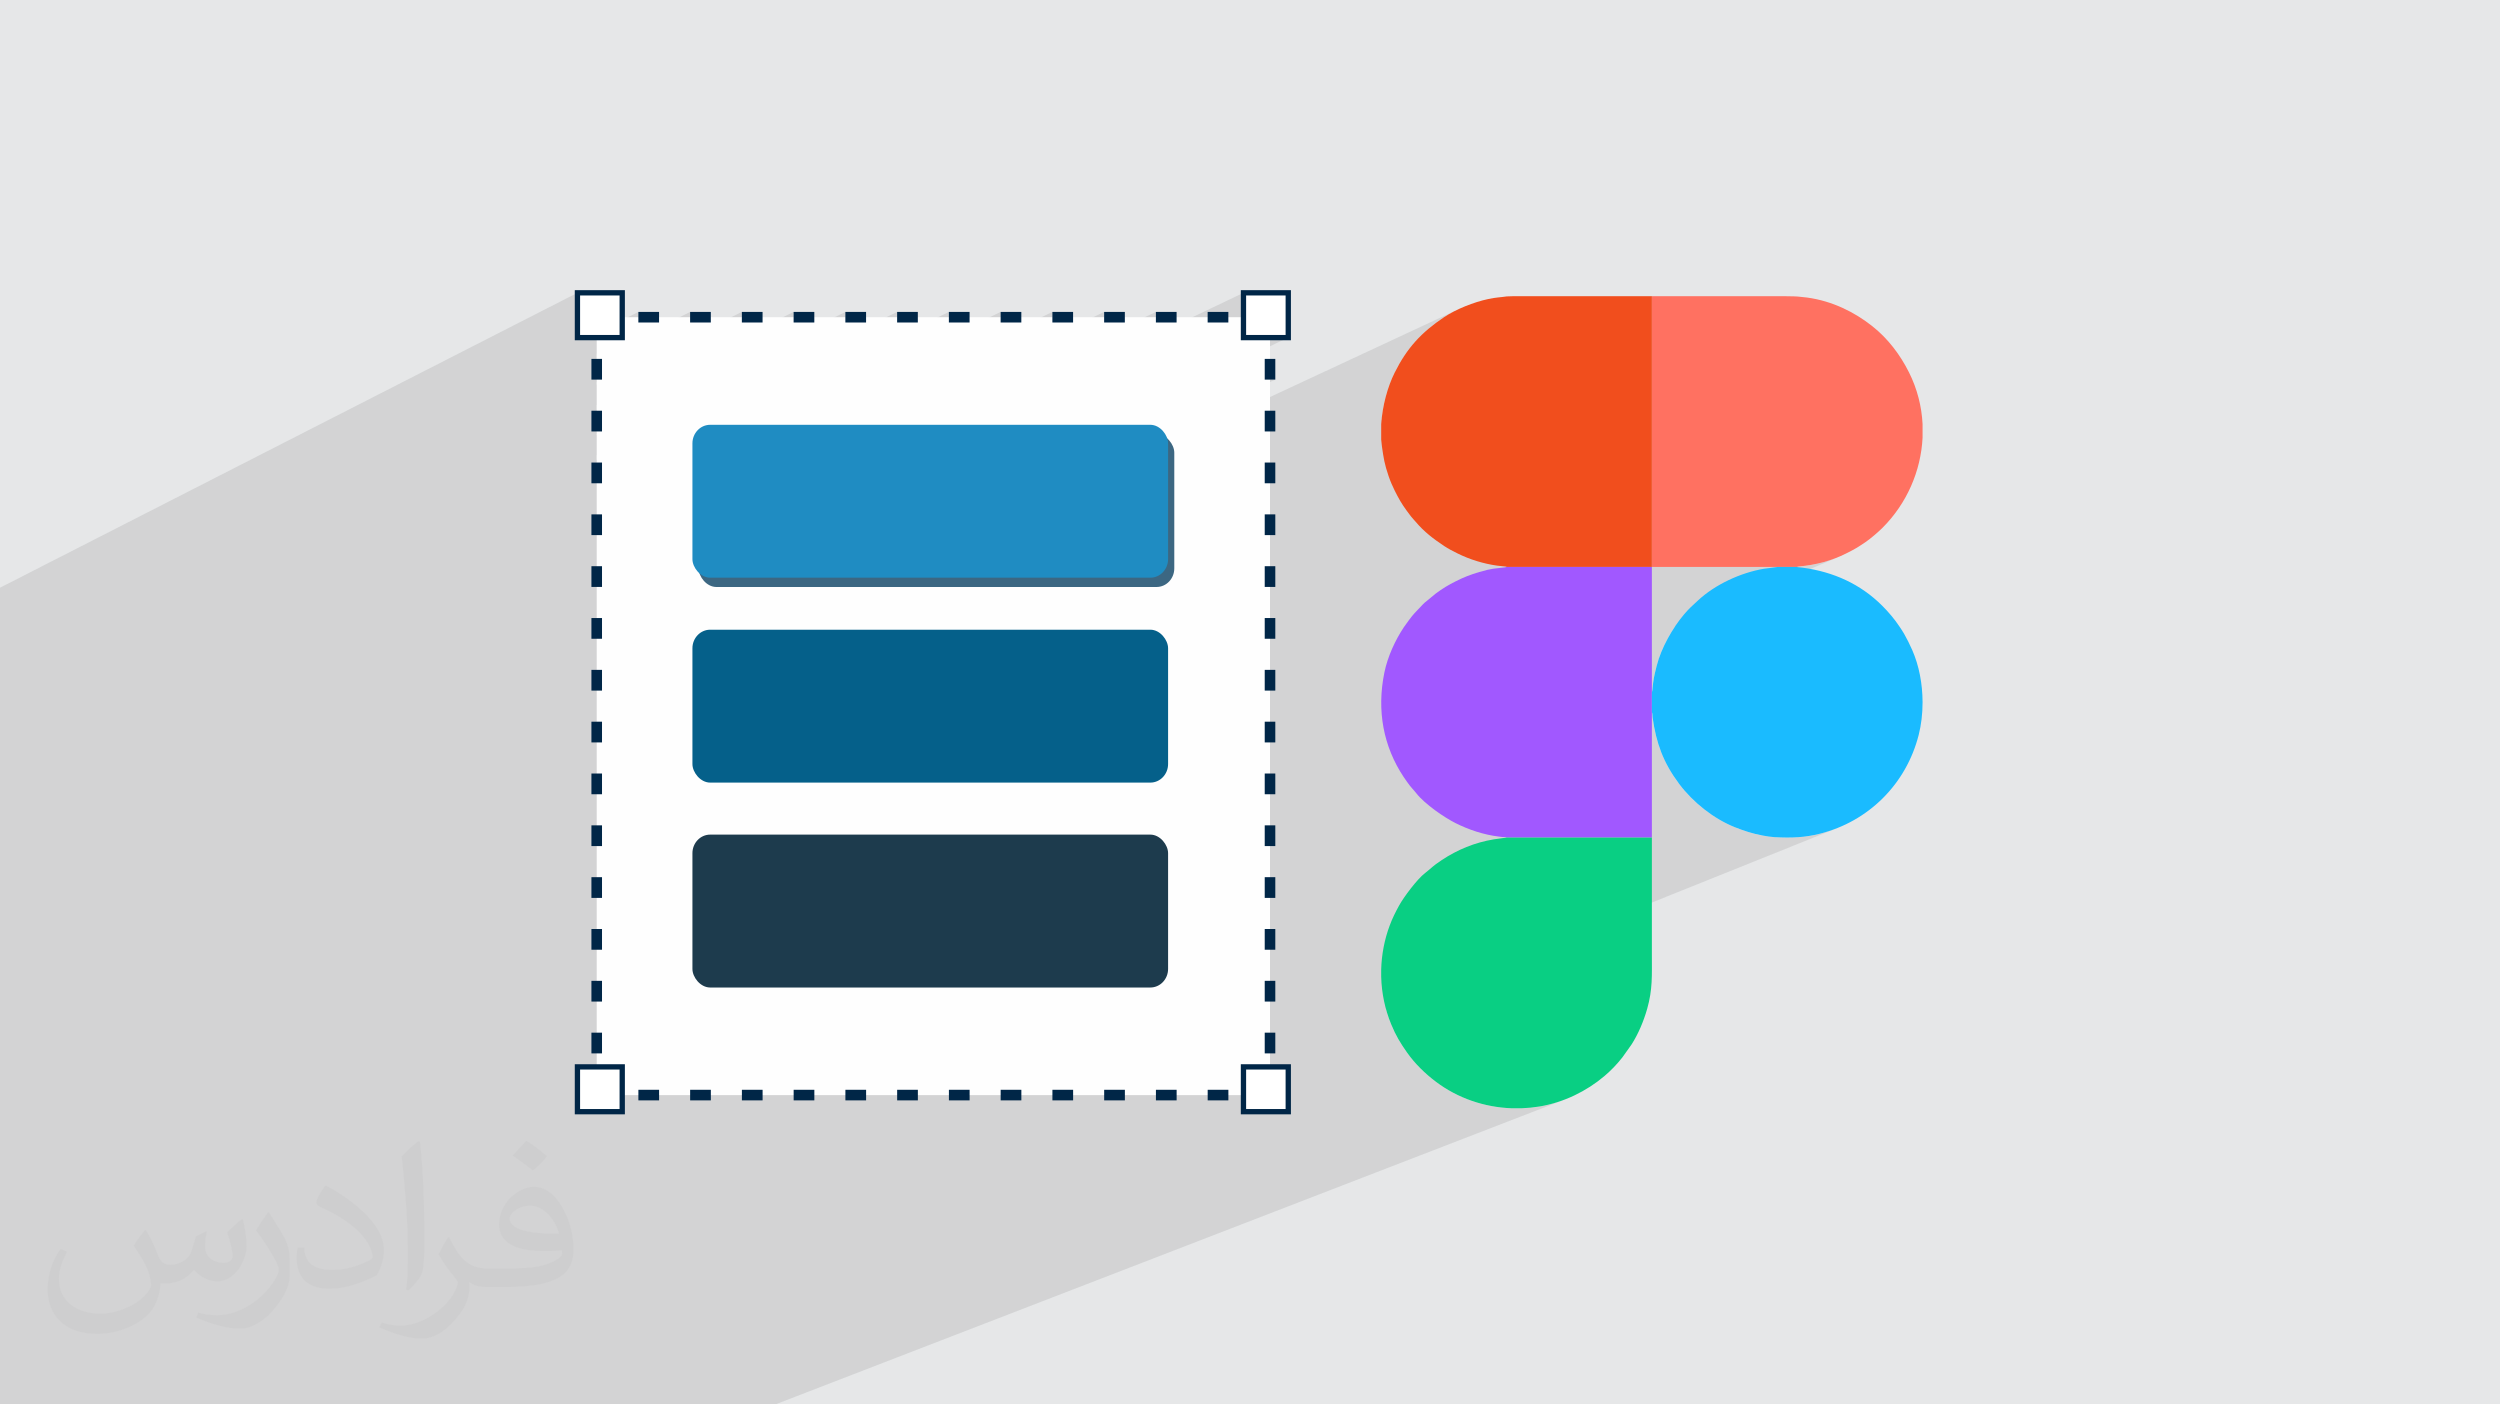 <?xml version="1.0" encoding="UTF-8"?>
<!DOCTYPE svg PUBLIC "-//W3C//DTD SVG 1.0//EN" "http://www.w3.org/TR/2001/REC-SVG-20010904/DTD/svg10.dtd">
<!-- Creator: CorelDRAW -->
<svg xmlns="http://www.w3.org/2000/svg" xml:space="preserve" width="94.192mm" height="52.917mm" version="1.0" style="shape-rendering:geometricPrecision; text-rendering:geometricPrecision; image-rendering:optimizeQuality; fill-rule:evenodd; clip-rule:evenodd"
viewBox="0 0 9404.92 5283.66"
 xmlns:xlink="http://www.w3.org/1999/xlink"
 xmlns:xodm="http://www.corel.com/coreldraw/odm/2003">
 <defs>
  <style type="text/css">
   <![CDATA[
    .str0 {stroke:#002647;stroke-width:19.97;stroke-miterlimit:22.926}
    .fil8 {fill:#FEFEFE}
    .fil10 {fill:#05608A}
    .fil6 {fill:#09CF83}
    .fil7 {fill:#1ABBFF}
    .fil11 {fill:#1D3B4D}
    .fil13 {fill:#1F8CC2}
    .fil12 {fill:#3C6782}
    .fil5 {fill:#A158FF}
    .fil4 {fill:#F14E1D}
    .fil3 {fill:#FF7161}
    .fil14 {fill:white}
    .fil9 {fill:#002647;fill-rule:nonzero}
    .fil2 {fill:#373435;fill-opacity:0.031}
    .fil1 {fill:#2B2A29;fill-opacity:0.102}
    .fil0 {fill:#E6E7E8}
   ]]>
  </style>
 </defs>
 <g id="Layer_x0020_1">
  <polygon class="fil0" points="-0,0 9404.92,0 9404.92,5283.66 -0,5283.66 "/>
  <polygon class="fil1" points="1952.62,5283.66 1916.3,5283.66 1904.39,5283.66 1861.04,5283.66 1851.56,5283.66 1786.99,5283.66 1768.63,5283.66 1752.97,5283.66 1740.92,5283.66 1680.93,5283.66 1657.42,5283.66 1588.97,5283.66 1572.84,5283.66 1515,5283.66 1512.16,5283.66 1509.15,5283.66 1500.79,5283.66 1500.71,5283.66 1472.72,5283.66 1409.31,5283.66 1392.71,5283.66 1379.41,5283.66 1330.76,5283.66 1320.65,5283.66 1296.21,5283.66 1229.64,5283.66 1222.52,5283.66 1212.57,5283.66 1171.17,5283.66 1161.88,5283.66 1140.51,5283.66 1070.61,5283.66 1049.97,5283.66 1034.64,5283.66 1032.44,5283.66 983.43,5283.66 960.39,5283.66 870.31,5283.66 862.47,5283.66 852.3,5283.66 828.05,5283.66 780.26,5283.66 697.51,5283.66 690.65,5283.66 672.18,5283.66 645.05,5283.66 642.88,5283.66 607.35,5283.66 600.12,5283.66 539.78,5283.66 522.14,5283.66 510.99,5283.66 508.51,5283.66 492.05,5283.66 491.34,5283.66 475.97,5283.66 474.35,5283.66 451.65,5283.66 439.35,5283.66 419.98,5283.66 331.32,5283.66 311.91,5283.66 239.86,5283.66 228.62,5283.66 225.52,5283.66 190.43,5283.66 151.66,5283.66 131.78,5283.66 59.73,5283.66 47.44,5283.66 26.48,5283.66 6.11,5283.66 -0,5283.66 -0,5271.9 -0,5263.34 -0,5232.96 -0,5227.95 -0,5223.14 -0,5218.02 -0,5206.96 -0,5195.98 -0,5192.23 -0,5187.14 -0,5179.07 -0,5172.05 -0,5158.93 -0,5156.42 -0,5144.84 -0,5123.88 -0,5119.25 -0,5110.1 -0,5105.09 -0,5086.26 -0,5075.53 -0,5046.1 -0,5036.26 -0,5030.22 -0,5022.96 -0,5022.12 -0,5022 -0,5021.96 -0,5021.76 -0,5021.36 -0,5019.3 -0,4995.33 -0,4995.32 -0,4995.2 -0,4994.33 -0,4970.86 -0,4953 -0,4946.75 -0,4936.53 -0,4920.46 -0,4865.54 -0,4850.47 -0,4847.3 -0,4824.72 -0,4823.81 -0,4791.23 -0,4782.12 -0,4753.8 -0,4737.54 -0,4694.84 -0,4679.59 -0,4671.11 -0,4664.38 -0,4641.16 -0,4624.9 -0,4622.05 -0,4621.31 -0,4619.5 -0,4611.24 -0,4607.48 -0,4604.42 -0,4596.26 -0,4595.56 -0,4571.08 -0,4554.62 -0,4524.13 -0,4508.7 -0,4508.36 -0,4481.46 -0,4465.24 -0,4440.36 -0,4388.37 -0,4371.7 -0,4353.42 -0,4346.33 -0,4337.81 -0,4331.04 -0,4321.3 -0,4298.53 -0,4295.51 -0,4269.47 -0,4213.88 -0,4205.65 -0,4188.78 -0,4182.72 -0,4181.37 -0,4166.94 -0,4157.26 -0,4141.05 -0,4115.62 -0,4098.59 -0,4050.05 -0,4027.47 -0,4022.93 -0,4012.02 -0,4005.87 -0,3996.06 -0,3977.25 -0,3964.85 -0,3932.7 -0,3927.7 -0,3841.3 -0,3840.22 -0,3829.07 -0,3825.18 -0,3822.94 -0,3756.82 -0,3749.77 -0,3723.83 -0,3719.81 -0,3670.6 -0,3657.5 -0,3654.3 -0,3640.03 -0,3616.3 -0,3585.94 -0,3566.86 -0,3552.39 -0,3499.9 -0,3483.42 -0,3482.69 -0,3474.78 -0,3465.96 -0,3457.65 -0,3457.11 -0,3422.74 -0,3408.98 -0,3383.94 -0,3376.36 -0,3341.27 -0,3334.68 -0,3327.19 -0,3294.24 -0,3292.06 -0,3274.17 -0,3258.98 -0,3244.57 -0,3211.29 -0,3201.02 -0,3175.84 -0,3161.1 -0,3127.48 -0,3109.34 -0,3091.84 -0,3091.26 -0,3076.77 -0,3042.78 -0,3018.1 -0,3006.97 -0,2991.55 -0,2957.21 -0,2944.55 -0,2926.62 -0,2921.21 -0,2908.34 -0,2905.44 -0,2901.55 -0,2870.74 -0,2835.18 -0,2834.55 -0,2818.42 -0,2783.37 -0,2746.98 -0,2743.91 -0,2730.5 -0,2725.42 -0,2695.06 -0,2658.48 -0,2652.25 -0,2641.62 -0,2605.8 -0,2569.03 -0,2561.19 -0,2551.8 -0,2542.5 -0,2515.6 -0,2478.63 -0,2469.34 -0,2461 -0,2449.02 -0,2424.42 -0,2387.26 -0,2378.47 -0,2369.27 -0,2369.24 -0,2359.81 -0,2359.58 -0,2331.69 -0,2322.21 -0,2303.54 -0,2210.93 2172.28,1101.56 2172.28,1200.13 2224.92,1173.39 2224.92,1193.3 2224.92,1203.4 2244.83,1193.3 2244.83,1223.3 2264.74,1213.21 2284.64,1213.21 2245.26,1233.13 2264.74,1233.13 2244.83,1243.2 2244.83,1252.56 2401.45,1173.39 2401.45,1213.21 2479.33,1213.21 2244.83,1331.22 2244.83,1350.03 2596.15,1173.39 2596.15,1213.21 2674.02,1213.21 2244.83,1428.06 2244.83,1428.12 2264.74,1428.12 2244.83,1438.08 2244.83,1446.44 2790.83,1173.39 2790.83,1213.21 2868.72,1213.21 2244.83,1523.86 2244.83,1541.84 2985.53,1173.39 2985.53,1213.21 3063.41,1213.21 2244.83,1618.65 2244.83,1623.1 2264.74,1623.1 2244.83,1632.96 2244.83,1636.23 3180.23,1173.39 3180.23,1213.21 3258.1,1213.21 2244.83,1712.43 2244.83,1729.63 3374.92,1173.39 3374.92,1213.21 3452.79,1213.21 2665.59,1599.02 2674.85,1598.08 2702.26,1598.08 3569.61,1173.39 3569.61,1213.21 3647.49,1213.21 2858.1,1598.08 2892.42,1598.08 3764.3,1173.39 3764.3,1213.21 3842.18,1213.21 3048.68,1598.08 3082.59,1598.08 3959,1173.39 3959,1213.21 4036.87,1213.21 3239.26,1598.08 3272.77,1598.08 4153.69,1173.39 4153.69,1213.21 4231.56,1213.21 3429.84,1598.08 3462.92,1598.08 4348.38,1173.39 4348.38,1213.21 4426.26,1213.21 3620.42,1598.08 3637.78,1598.08 4677.88,1101.56 4677.88,1201.83 4737.77,1173.39 4737.77,1213.21 4757.8,1213.21 4757.8,1233.12 4797.62,1233.12 4719.37,1270.1 4846.41,1270.1 4149.95,1598.08 4230.14,1598.08 4757.8,1350.12 4757.8,1428.11 4797.62,1428.11 4378.3,1624.1 4382.34,1628.98 4388.81,1640.87 4391.29,1648.81 4397.09,1653.61 4405.65,1663.97 4406.95,1666.35 5490.34,1161.53 5479.85,1166.46 5469.64,1171.55 5459.75,1176.78 5450.25,1182.12 5441.17,1187.57 5432.6,1193.1 5416.9,1203.88 5401.91,1214.72 5387.6,1225.69 5373.92,1236.85 5360.86,1248.21 5348.36,1259.84 5336.39,1271.78 5324.93,1284.1 5313.93,1296.81 5303.35,1309.98 5293.17,1323.66 5283.34,1337.87 5273.85,1352.69 5264.64,1368.16 5255.68,1384.3 5246.95,1401.2 5241.94,1411.57 5237.14,1422.33 5232.54,1433.43 5228.15,1444.83 5223.99,1456.53 5220.07,1468.5 5216.38,1480.68 5212.97,1493.06 5209.8,1505.61 5206.93,1518.3 5204.33,1531.11 5202.03,1543.99 5200.05,1556.93 5198.37,1569.89 5197.23,1580.9 6214.27,1114.38 6214.27,2132.68 6686.14,2132.68 6760.27,2132.68 6761.62,2132.1 6761.78,2132.06 6761.91,2132.07 6762.01,2132.17 6762.05,2132.21 6763.1,2131.76 6763.23,2131.71 6763.95,2131.54 6764.47,2131.41 6764.88,2131.31 6765.23,2131.24 6765.61,2131.17 6766.08,2131.12 6766.72,2131.05 6767.6,2130.98 6779.24,2129.87 6790.8,2128.5 6802.29,2126.89 6813.7,2125.04 6825.05,2122.94 6836.32,2120.58 6847.51,2117.96 6858.64,2115.08 6869.67,2111.94 6880.63,2108.54 6891.52,2104.86 6902.32,2100.91 6913.03,2096.69 6923.68,2092.18 6300.5,2358.06 6295.69,2365.35 6288.23,2377.27 6281.01,2389.47 6274.07,2401.89 6267.43,2414.5 6261.14,2427.25 6255.24,2440.08 6249.74,2452.95 6244.71,2465.83 6240.15,2478.65 6236.12,2491.39 6232.64,2503.99 6229.01,2518.44 6226.03,2530.74 6223.63,2541.57 6221.66,2551.63 6220.03,2561.59 6218.63,2572.13 6217.33,2583.94 6216.03,2597.71 6214.32,2604.49 6214.35,2679.17 6215.19,2680.99 6215.77,2683.26 6216.15,2685.83 6216.38,2688.58 6216.53,2691.36 6216.64,2694.04 6216.77,2696.5 6216.97,2698.58 6219.68,2716.46 6222.72,2733.82 6226.12,2750.73 6229.9,2767.21 6234.1,2783.32 6238.74,2799.08 6243.88,2814.58 6249.52,2829.83 6255.69,2844.87 6262.44,2859.78 6269.79,2874.58 6277.78,2889.32 6286.42,2904.03 6295.77,2918.78 6305.83,2933.6 6316.66,2948.54 6326.64,2961.42 6337.22,2974.12 6348.35,2986.59 6360,2998.79 6372.13,3010.7 6384.7,3022.28 6397.68,3033.49 6411.03,3044.3 6424.71,3054.67 6438.68,3064.56 6452.91,3073.94 6467.36,3082.77 6481.99,3091.03 6496.76,3098.67 6511.64,3105.65 6526.6,3111.95 6539.54,3116.97 6552.4,3121.7 6565.27,3126.15 6578.23,3130.28 6591.35,3134.1 6604.73,3137.58 6618.43,3140.72 6632.54,3143.49 6637.49,3144.37 6642.68,3145.26 6648.06,3146.13 6653.5,3146.97 6658.93,3147.71 6664.27,3148.36 6669.42,3148.88 6674.32,3149.23 6686.63,3149.84 6698.55,3150.3 6710.12,3150.61 6721.37,3150.76 6732.34,3150.73 6743.07,3150.52 6753.59,3150.12 6763.94,3149.53 6774.15,3148.73 6784.27,3147.71 6794.33,3146.49 6804.37,3145.03 6814.41,3143.33 6824.51,3141.38 6834.7,3139.19 6845.01,3136.73 6862.21,3132.12 6879.16,3126.97 6895.82,3121.26 6912.21,3115.04 5214.25,3796.93 5214.8,3798.98 5218.03,3810 5221.53,3820.97 5225.29,3831.86 5229.3,3842.66 5233.58,3853.4 5240.13,3868.69 5246.69,3882.8 5253.36,3896.01 5260.27,3908.61 5267.55,3920.91 5275.3,3933.19 5283.66,3945.74 5292.74,3958.86 5298.47,3966.82 5304.36,3974.63 5310.42,3982.29 5316.65,3989.82 5323.04,3997.21 5329.61,4004.48 5336.34,4011.63 5343.25,4018.68 5350.52,4025.83 5357.68,4032.62 5364.8,4039.14 5371.96,4045.45 5379.22,4051.61 5386.65,4057.69 5394.35,4063.76 5402.36,4069.88 5417.8,4081.04 5433.66,4091.57 5449.94,4101.46 5466.59,4110.71 5483.61,4119.31 5500.96,4127.25 5518.62,4134.54 5536.56,4141.15 5554.77,4147.09 5573.22,4152.35 5591.88,4156.94 5610.75,4160.81 5629.78,4164 5648.96,4166.47 5668.25,4168.24 5687.65,4169.29 5724.26,4169.29 5732.7,4168.93 5741.14,4168.42 5749.59,4167.79 5758.02,4167.01 5766.46,4166.1 5774.9,4165.04 5783.33,4163.86 5791.76,4162.53 5808.68,4159.37 5825.47,4155.61 5842.12,4151.25 5858.58,4146.31 5874.87,4140.81 5890.94,4134.76 2916.12,5283.66 2890.83,5283.66 2844.47,5283.66 2810.54,5283.66 2311.39,5283.66 2137.44,5283.66 2060.75,5283.66 "/>
  <path class="fil2" d="M548.54 4627.69c17.95,27.21 29.6,53.36 40.96,82.43 8.45,16.91 12.93,48.09 52.57,48.09 11.61,0 28.28,-3.42 43.06,-11.61 16.63,-8.73 29.32,-21.94 35.94,-42l15.85 -53.36 38.57 -19.02 2.64 2.64c-5.27,20.09 -6.59,39.36 -6.59,54.43 0,44.63 38.57,61.56 69.22,61.56 17.95,0 34.09,-8.73 34.09,-25.11 0,-21.13 -8.98,-57.06 -20.62,-89.29 17.95,-17.95 35.94,-35.94 56.53,-50.47l3.17 1.6c8.98,38.04 14,75.56 14,100.66 0,24.57 -10.83,51.79 -19.81,69.49 -18.49,34.87 -51.25,62.62 -90.87,62.62 -30.1,0 -63.65,-15.07 -86.66,-43.06l-1.32 0c-21.66,26.96 -55.22,51.25 -108.86,51.25l-16.63 0c-2.64,35.41 -10.29,60.49 -21.94,82.95 -31.95,62.34 -126.81,106.47 -216.1,106.47 -124.17,0 -186.51,-71.59 -186.51,-166.96 0,-58.91 19.27,-113.6 48.88,-152.42l24.29 10.04c-18.49,35.41 -30.91,68.68 -30.91,101.45 0,89.29 72.66,131.83 156.4,131.83 77.68,0 173.83,-49.41 191.28,-106.72 -6.59,-62.62 -30.1,-91.93 -66.04,-148.99 10.83,-19.02 24.83,-38.04 42.28,-58.38l3.17 0 0 0 0 0 -0.02 -0.09zm1432.13 -336.04c26.15,16.39 51.79,35.66 76.87,57.85 -14,19.81 -31.45,37.79 -53.11,53.64 -25.11,-20.34 -50.19,-37.79 -75.84,-56.27 17.42,-19.55 34.62,-38.29 52.04,-55.22l0 0 0 0 0 0 0 0 0 0 0.03 0zm13.47 244.11c-42.28,0 -76.87,27.75 -76.87,48.34 0,44.13 84.53,57.85 185.72,57.31 -12.68,-51.79 -57.06,-105.68 -108.86,-105.68l0.01 0.03zm-94.86 236.19c54.96,0 103.04,-1.6 139.74,-10.83 40.96,-10.29 75.56,-30.91 75.56,-45.17 0,-3.7 0,-8.19 -1.32,-11.89 -22.98,2.11 -49.41,2.11 -72.38,2.11 -74.49,0 -131.55,-16.91 -154.02,-58.66 -5.55,-11.61 -9.51,-24.57 -9.51,-39.36 0,-40.43 17.42,-79.79 48.09,-107 25.61,-22.45 53.89,-36.44 82.67,-36.44 52.04,0 93.51,41.75 122.57,107.54 15.85,35.94 26.68,77.4 26.68,129.72 0,34.87 -9.51,64.19 -31.17,85.85 -40.43,39.11 -114.92,53.89 -229.04,53.89l-51.79 0 0 0 -13.47 0c-28.28,0 -48.62,-5.02 -64.72,-17.42l-2.64 0c0.79,6.59 1.32,12.93 1.32,19.02 0,25.61 -8.45,58.38 -25.61,84.53 -50.72,75.3 -105.68,108.04 -153.24,108.04 -48.09,0 -107,-18.49 -160.11,-42.54l9.51 -18.49c17.17,7.13 40.96,11.89 73.7,11.89 85.85,0 198.66,-82.43 212.66,-163 -3.17,-6.59 -8.98,-15.32 -17.17,-24.57 -25.11,-29.85 -40.96,-54.68 -55.75,-80.83 12.68,-25.11 24.29,-45.17 35.13,-63.4l4.49 -0.53c36.72,74.77 69.99,117.55 144.23,117.55l11.61 0 0 0 53.89 0 0 0 0 0 0 0 0 0 0 0 0.09 0.01zm-371.98 79c6.34,-34.34 6.87,-72.91 6.87,-108.86l0 -53.36c0,-99.6 -12.68,-244.36 -22.98,-338.68 17.95,-19.27 43.06,-42 62.87,-57.31l5.81 1.6c13.47,118.62 16.63,256 16.63,383.06 0,33.3 -1.32,65.79 -4.49,89.55 -1.85,30.1 -19.27,52.83 -56.53,87.7l-8.19 -3.7zm-382.8 -157.19c1.85,46.77 24.83,83.49 105.15,83.49 49.93,0 92.19,-12.93 138.96,-35.13 8.45,-3.7 12.93,-8.73 12.93,-12.93 0,-29.32 -22.45,-68.15 -60.23,-103.55 -36.72,-33.3 -85.34,-62.62 -130.76,-82.18 -15.6,-6.59 -20.62,-13.47 -20.62,-20.09 0,-13.47 17.95,-41.75 32.77,-62.09l5.02 -0.53c52.04,27.21 110.17,67.64 153.24,112.53 39.11,41.47 63.4,83.49 63.4,129.19 0,33.81 -10.29,65.51 -26.96,95.11 -57.06,28.79 -117.83,50.72 -178.06,50.72 -73.17,0 -123.1,-34.34 -123.1,-114.92 0,-8.73 0,-22.19 3.17,-39.64l25.11 0 0 0 0 0 0 0 0 0 0 0 -0.02 0zm-132.37 -132.9l45.45 73.45c16.63,27.21 32.23,56.81 32.23,103.55l0 59.7c0,48.34 -30.91,100.13 -80.83,151.38 -39.11,34.62 -73.7,49.41 -105.68,49.41 -47.55,0 -101.98,-14.79 -164.85,-41.75l7.13 -18.49c19.81,5.27 42.79,9.77 71.06,9.77 90.36,-0.53 182.8,-66.57 225.08,-147.15 5.02,-9.26 6.87,-17.95 6.87,-24.04 0,-9.26 -5.02,-19.55 -8.98,-28.79 -22.98,-43.31 -48.62,-82.95 -76.87,-119.68 14.79,-23.25 29.6,-45.7 45.7,-67.9l3.7 0.53 0 0 0 0 0 0 0 0 0 0 -0.02 0.01z"/>
  <g id="_2930273341680">
   <path class="fil3" d="M6214.27 2132.68l471.87 0 74.68 0c0.36,-0.23 0.97,-0.89 1.2,-0.51 0.2,0.38 0.91,-0.41 1.22,-0.46 2.24,-0.51 1.63,-0.51 4.37,-0.73 62.23,-5.34 121.49,-20.84 177.09,-48.67 34.4,-17.2 43.78,-22.98 73.77,-43.3 18.65,-12.63 48.08,-38.11 63.55,-53.57 91.7,-91.7 144.23,-213.66 150.61,-338.53l0 -51.58c-3.38,-66.3 -20,-132.37 -50.9,-194.14 -33.47,-66.91 -79.36,-127.57 -138.19,-174.1 -66.78,-52.8 -149.46,-94.48 -245.27,-107.75l-35.27 -3.75c-4.14,-0.54 -20.2,-0.94 -44.34,-1.22l-504.39 0 0 1018.3z"/>
   <path class="fil4" d="M5667.83 2132.68l546.44 0 0 -1018.3 -523.98 0c-12.12,0.17 -19.8,0.4 -21.76,0.71 -28.51,4.21 -37.93,3.1 -69.87,9.89 -54.23,11.48 -121.7,38.44 -166.07,68.13 -85.66,57.32 -139.58,115.95 -185.65,208.09 -27.17,54.3 -46.48,125.81 -50.92,194.57l0 57.96c0.61,8.44 1.47,16.75 2.64,24.85 6.56,45.54 9.41,66.2 25.13,112.35 6.74,19.74 14.57,37.76 23.15,54.94 14.1,28.18 25.92,49.4 44.36,74.41l16.69 22.36c5.64,7.4 12.12,13.6 18.2,20.84 31.55,37.53 66.29,63.63 106.39,90.46 16.09,10.77 32.86,19.14 50.24,27.83 45.71,22.87 97.85,38.88 149.06,46.12l32.19 3.45c3.76,0.76 1.63,0 3.73,1.35z"/>
   <path class="fil5" d="M5667.83 3150.98l546.49 0 0.03 -471.81 -0.03 -74.69 -0.05 -471.81 -546.44 0 -5.21 1.58c-42.59,5.46 -46.52,2.85 -97.73,17.68 -33.74,9.76 -58.85,20.05 -87.69,34.49 -28.24,14.1 -50.75,27.54 -75.81,46.37l-41.93 34.46c-3.03,2.52 -4.93,4.75 -7.73,7.55l-30.56 32.25c-9.03,9.25 -33.47,42.82 -39.62,52.01 -32.91,49.38 -61.19,110.82 -73.54,170.86 -29.38,143.02 -3.96,278.34 72.88,393.62 4.21,6.35 8.03,11.41 12.55,17.99 14.31,20.86 23.68,28.49 34.23,42.13 32.09,41.48 106.83,92.22 148.38,113.01 50.16,25.08 105.76,43.65 163.24,50.61 5.51,0.67 9.74,1.35 13.55,1.71 6.5,0.61 10.56,-0.81 14.99,1.98z"/>
   <path class="fil6" d="M6214.32 3150.98l-546.49 0 -23.91 3.26c-8.61,0.99 -16.32,2.04 -23.85,3.29 -71.66,11.83 -137.22,38.75 -196.61,78.31 -38.01,25.36 -35.07,27.4 -62.08,48.26 -30.9,23.83 -80.96,91.3 -98.04,122.58 -13.82,25.28 -24.69,46.53 -35.32,75.02 -19.8,53.13 -30.49,109.23 -31.99,165.63l0 27.39c1.63,60.97 14.08,121.7 37.55,178.69 17.58,42.65 33.88,69.45 59.16,105.46 15.07,21.45 31.86,41.17 50.51,59.82 19.59,19.59 37.25,34.74 59.11,51.2 81.16,61.19 181.62,95.75 285.29,99.41l36.61 0c22.5,-0.79 45.03,-3.03 67.5,-6.76 90.54,-15.15 176.45,-57.2 243.87,-114.25 24.72,-20.92 47.24,-44.34 67.42,-70.03l34.58 -48.59c25.49,-39.44 46.02,-88.61 59.01,-134.46 20.81,-73.51 17.68,-125.88 17.68,-202.95 0,-147.08 0,-294.18 0,-441.27z"/>
   <path class="fil7" d="M6214.32 2604.49l0.03 74.69c2.62,4.14 1.93,14.46 2.62,19.41 13.67,96.77 39.89,169.88 99.69,249.95 51.61,69.17 130.07,131.73 209.94,163.41 34.67,13.75 67.7,24.62 105.94,31.54 12.78,2.29 29.18,5.05 41.78,5.74 66.78,3.63 115.32,1.32 170.69,-12.5 184.91,-46.23 326.18,-187.46 373.06,-372 9.66,-37.96 14.59,-79.74 14.57,-122.27l0 -1.96c-0.26,-67.24 -12.94,-136.36 -39.06,-195.49 -9.48,-21.45 -19.31,-41.32 -30.59,-61.06 -5.57,-9.72 -11.46,-18.2 -17.91,-27.93 -18.2,-27.45 -40.94,-54 -63.88,-76.97 -81.93,-81.93 -183.39,-127.69 -299.48,-143.49l-18.47 -1.91c-0.36,-0.1 -0.94,-0.36 -1.22,-0.46 -0.28,-0.08 -0.84,-0.28 -1.2,-0.51l-74.68 0c-0.36,0.23 -0.97,0.03 -1.18,0.51l-49.53 6.5c-86.6,14.72 -183.13,58.8 -248.39,119.87 -20.86,19.52 -32.27,28.82 -51.71,51.81 -43.42,51.33 -85.71,125.86 -102.68,192.62 -10.69,42.01 -13.06,53.8 -16.61,93.72l-1.71 6.78z"/>
  </g>
  <polygon class="fil8" points="2244.83,1193.3 4777.71,1193.3 4777.71,4119.75 2244.83,4119.75 "/>
  <path class="fil9" d="M2224.92 1350.13l39.82 0 0 77.99 -39.82 0 0 -77.99zm0 -156.82l0 -19.91 59.72 0 0 39.82 -19.9 0 0 19.92 -39.82 0 0 -39.83zm0 351.81l39.82 0 0 77.99 -39.82 0 0 -77.99zm0 194.98l39.82 0 0 77.99 -39.82 0 0 -77.99zm0 194.99l39.82 0 0 77.98 -39.82 0 0 -77.98zm0 194.98l39.82 0 0 77.98 -39.82 0 0 -77.98zm0 194.98l39.82 0 0 77.99 -39.82 0 0 -77.99zm0 194.98l39.82 0 0 77.99 -39.82 0 0 -77.99zm0 194.98l39.82 0 0 77.99 -39.82 0 0 -77.99zm0 194.98l39.82 0 0 77.99 -39.82 0 0 -77.99zm0 194.98l39.82 0 0 77.99 -39.82 0 0 -77.99zm0 194.98l39.82 0 0 77.99 -39.82 0 0 -77.99zm0 194.98l39.82 0 0 77.99 -39.82 0 0 -77.99zm0 194.99l39.82 0 0 77.98 -39.82 0 0 -77.98zm0 194.98l39.82 0 0 77.99 -39.82 0 0 -77.99zm0 194.98l39.82 0 0 19.91 20.03 0 0 39.82 -59.85 0 0 -59.73zm176.67 59.73l0 -39.82 77.87 0 0 39.82 -77.87 0zm194.69 0l0 -39.82 77.88 0 0 39.82 -77.88 0zm194.7 0l0 -39.82 77.88 0 0 39.82 -77.88 0zm194.7 0l0 -39.82 77.87 0 0 39.82 -77.87 0zm194.69 0l0 -39.82 77.88 0 0 39.82 -77.88 0zm194.7 0l0 -39.82 77.88 0 0 39.82 -77.88 0zm194.7 0l0 -39.82 77.87 0 0 39.82 -77.87 0zm194.7 0l0 -39.82 77.87 0 0 39.82 -77.87 0zm194.69 0l0 -39.82 77.88 0 0 39.82 -77.88 0zm194.7 0l0 -39.82 77.88 0 0 39.82 -77.88 0zm194.7 0l0 -39.82 77.87 0 0 39.82 -77.87 0zm194.7 0l0 -39.82 77.87 0 0 39.82 -77.87 0zm194.69 0l0 -39.82 19.9 0 0 -19.92 39.82 0 0 59.74 -59.72 0zm59.72 -176.74l-39.82 0 0 -77.98 39.82 0 0 77.98zm0 -194.98l-39.82 0 0 -77.99 39.82 0 0 77.99zm0 -194.98l-39.82 0 0 -77.99 39.82 0 0 77.99zm0 -194.98l-39.82 0 0 -77.99 39.82 0 0 77.99zm0 -194.98l-39.82 0 0 -77.99 39.82 0 0 77.99zm0 -194.98l-39.82 0 0 -77.99 39.82 0 0 77.99zm0 -194.98l-39.82 0 0 -77.99 39.82 0 0 77.99zm0 -194.98l-39.82 0 0 -77.99 39.82 0 0 77.99zm0 -194.99l-39.82 0 0 -77.98 39.82 0 0 77.98zm0 -194.98l-39.82 0 0 -77.99 39.82 0 0 77.99zm0 -194.98l-39.82 0 0 -77.99 39.82 0 0 77.99zm0 -194.98l-39.82 0 0 -77.99 39.82 0 0 77.99zm0 -194.98l-39.82 0 0 -77.99 39.82 0 0 77.99zm0 -194.98l-39.82 0 0 -77.99 39.82 0 0 77.99zm0 -194.98l-39.82 0 0 -19.91 -20.03 0 0 -39.82 59.85 0 0 59.73zm-176.66 -59.73l0 39.82 -77.88 0 0 -39.82 77.88 0zm-194.7 0l0 39.82 -77.88 0 0 -39.82 77.88 0zm-194.7 0l0 39.82 -77.87 0 0 -39.82 77.87 0zm-194.7 0l0 39.82 -77.87 0 0 -39.82 77.87 0zm-194.69 0l0 39.82 -77.88 0 0 -39.82 77.88 0zm-194.7 0l0 39.82 -77.88 0 0 -39.82 77.88 0zm-194.7 0l0 39.82 -77.87 0 0 -39.82 77.87 0zm-194.7 0l0 39.82 -77.87 0 0 -39.82 77.87 0zm-194.69 0l0 39.82 -77.88 0 0 -39.82 77.88 0zm-194.7 0l0 39.82 -77.88 0 0 -39.82 77.88 0zm-194.7 0l0 39.82 -77.87 0 0 -39.82 77.87 0zm-194.7 0l0 39.82 -77.87 0 0 -39.82 77.87 0z"/>
  <rect class="fil10" x="2604.89" y="2368.92" width="1789.43" height="575.19" rx="66.79" ry="69.96"/>
  <rect class="fil11" x="2604.89" y="3139.78" width="1789.43" height="575.19" rx="66.79" ry="69.96"/>
  <rect class="fil12" x="2628.21" y="1633.05" width="1789.43" height="575.19" rx="66.79" ry="69.96"/>
  <rect class="fil13" x="2604.89" y="1598.07" width="1789.43" height="575.19" rx="66.79" ry="69.96"/>
  <rect class="fil14 str0" x="2172.28" y="1101.56" width="168.53" height="168.53"/>
  <rect class="fil14 str0" x="4677.88" y="1101.56" width="168.53" height="168.53"/>
  <rect class="fil14 str0" x="2172.28" y="4013.58" width="168.53" height="168.53"/>
  <rect class="fil14 str0" x="4677.88" y="4013.58" width="168.53" height="168.53"/>
 </g>
</svg>
